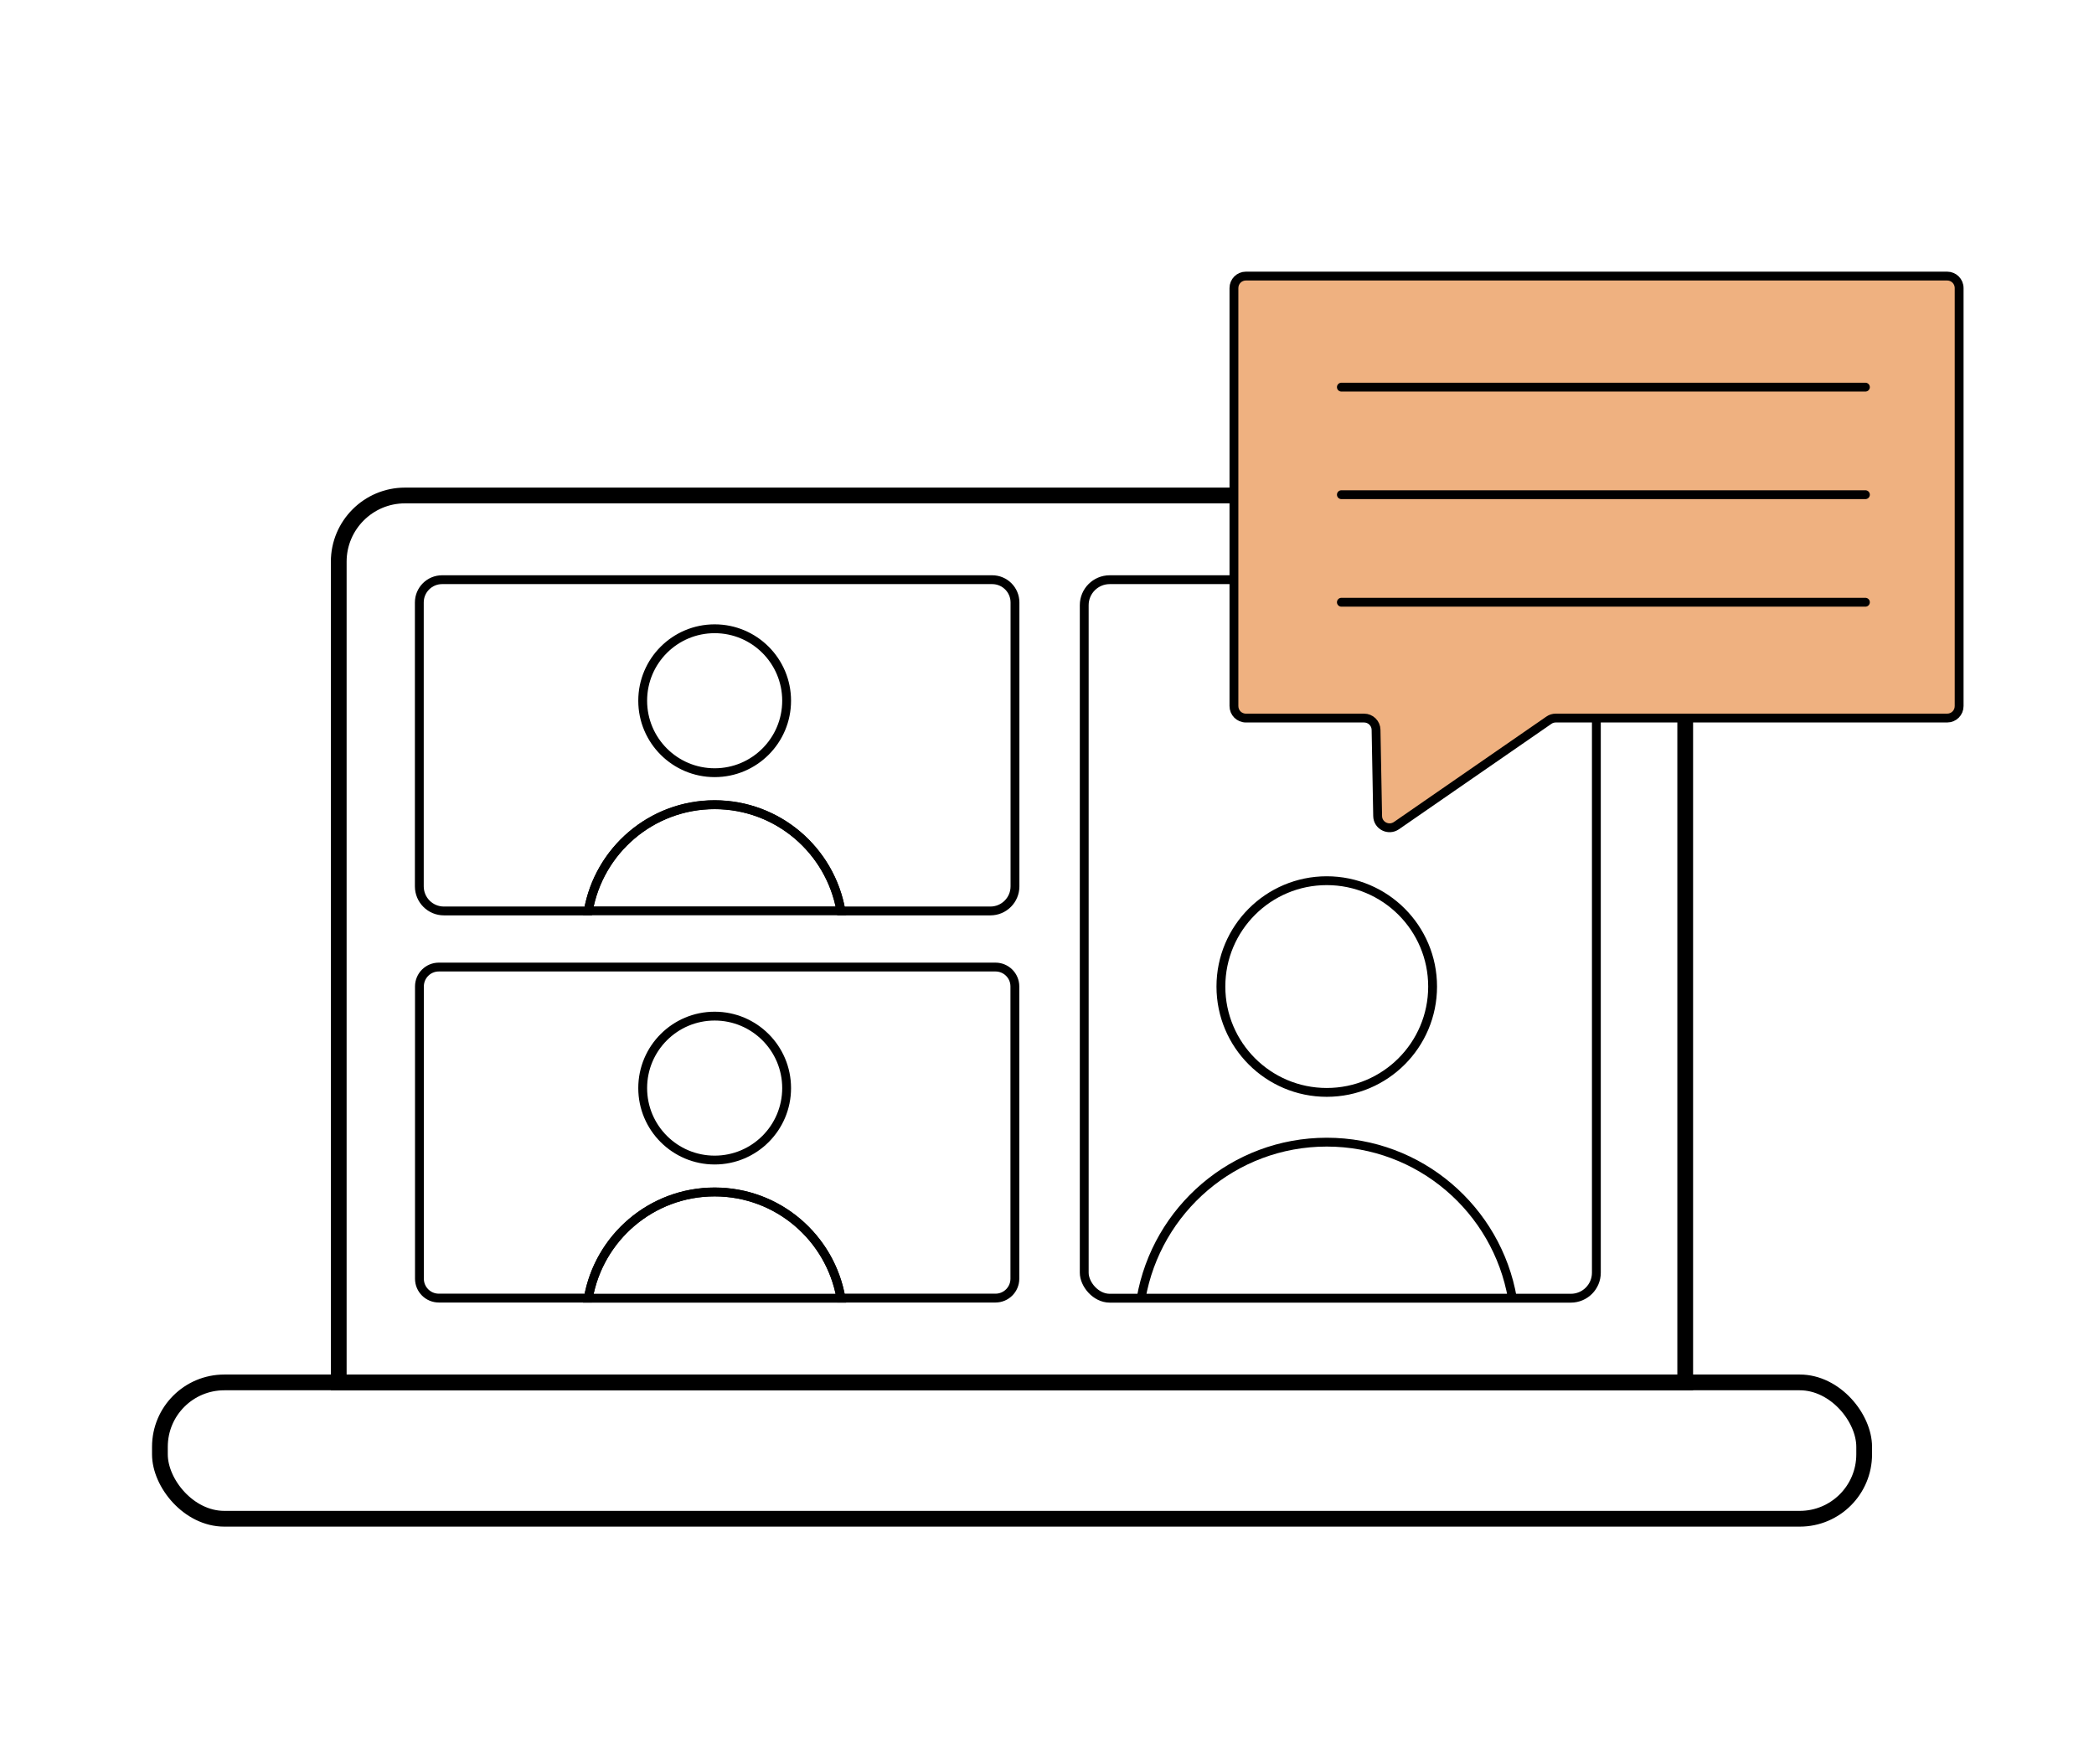 <?xml version="1.0" encoding="UTF-8"?><svg id="Web" xmlns="http://www.w3.org/2000/svg" viewBox="0 0 184.77 155.67"><defs><style>.cls-1{fill:#efb180;}.cls-1,.cls-2,.cls-3{stroke-miterlimit:10;}.cls-1,.cls-2,.cls-3,.cls-4{stroke:#000;}.cls-1,.cls-3,.cls-4{stroke-width:.78px;}.cls-2{stroke-width:1.39px;}.cls-2,.cls-3,.cls-4{fill:none;}.cls-4{stroke-linecap:round;stroke-linejoin:round;}</style></defs><path class="cls-2" d="M35.73,43.72h107.13c3.22,0,5.84,2.62,5.84,5.84v72.43H29.89V49.56c0-3.22,2.62-5.84,5.84-5.84Z"/><rect class="cls-2" x="14.11" y="121.98" width="150.38" height="12.03" rx="5.68" ry="5.68"/><path class="cls-3" d="M87.54,51.15h-48.53c-1.11,0-2.01.9-2.01,2.01v25.05c0,1.2.97,2.17,2.17,2.17h12.74c.93-5.32,5.56-9.37,11.15-9.37s10.22,4.05,11.15,9.37h13.18c1.2,0,2.17-.97,2.17-2.17v-25.05c0-1.11-.9-2.01-2.01-2.01Z"/><path class="cls-3" d="M63.06,71c-5.59,0-10.22,4.05-11.15,9.37h22.29c-.93-5.32-5.56-9.37-11.15-9.37Z"/><circle class="cls-3" cx="63.06" cy="61.83" r="6.35"/><path class="cls-3" d="M87.84,85.33h-49.12c-.95,0-1.71.77-1.71,1.71v25.79c0,.95.77,1.71,1.71,1.71h13.19c.93-5.32,5.56-9.37,11.15-9.37s10.22,4.05,11.15,9.37h13.63c.95,0,1.71-.77,1.71-1.71v-25.79c0-.95-.77-1.71-1.71-1.71Z"/><path class="cls-3" d="M63.06,105.18c-5.59,0-10.22,4.05-11.15,9.37h22.29c-.93-5.32-5.56-9.37-11.15-9.37Z"/><circle class="cls-3" cx="63.06" cy="96.01" r="6.35"/><path class="cls-3" d="M133.45,114.55c-1.36-7.82-8.17-13.77-16.38-13.77s-15.01,5.95-16.38,13.77"/><circle class="cls-3" cx="117.07" cy="87.05" r="9.34"/><rect class="cls-3" x="95.67" y="51.15" width="45.19" height="63.4" rx="2.25" ry="2.25"/><path class="cls-1" d="M171.79,63.36h-34.52c-.22,0-.43.07-.6.19l-13.45,9.3c-.7.48-1.65,0-1.66-.85l-.14-7.6c-.01-.58-.48-1.04-1.06-1.04h-10.42c-.59,0-1.06-.47-1.06-1.06V25.42c0-.59.47-1.06,1.06-1.06h61.87c.59,0,1.06.47,1.06,1.06v36.88c0,.59-.47,1.06-1.06,1.06Z"/><line class="cls-4" x1="118.36" y1="34.16" x2="164.6" y2="34.16"/><line class="cls-4" x1="118.36" y1="43.65" x2="164.6" y2="43.65"/><line class="cls-4" x1="118.36" y1="53.14" x2="164.6" y2="53.14"/></svg>